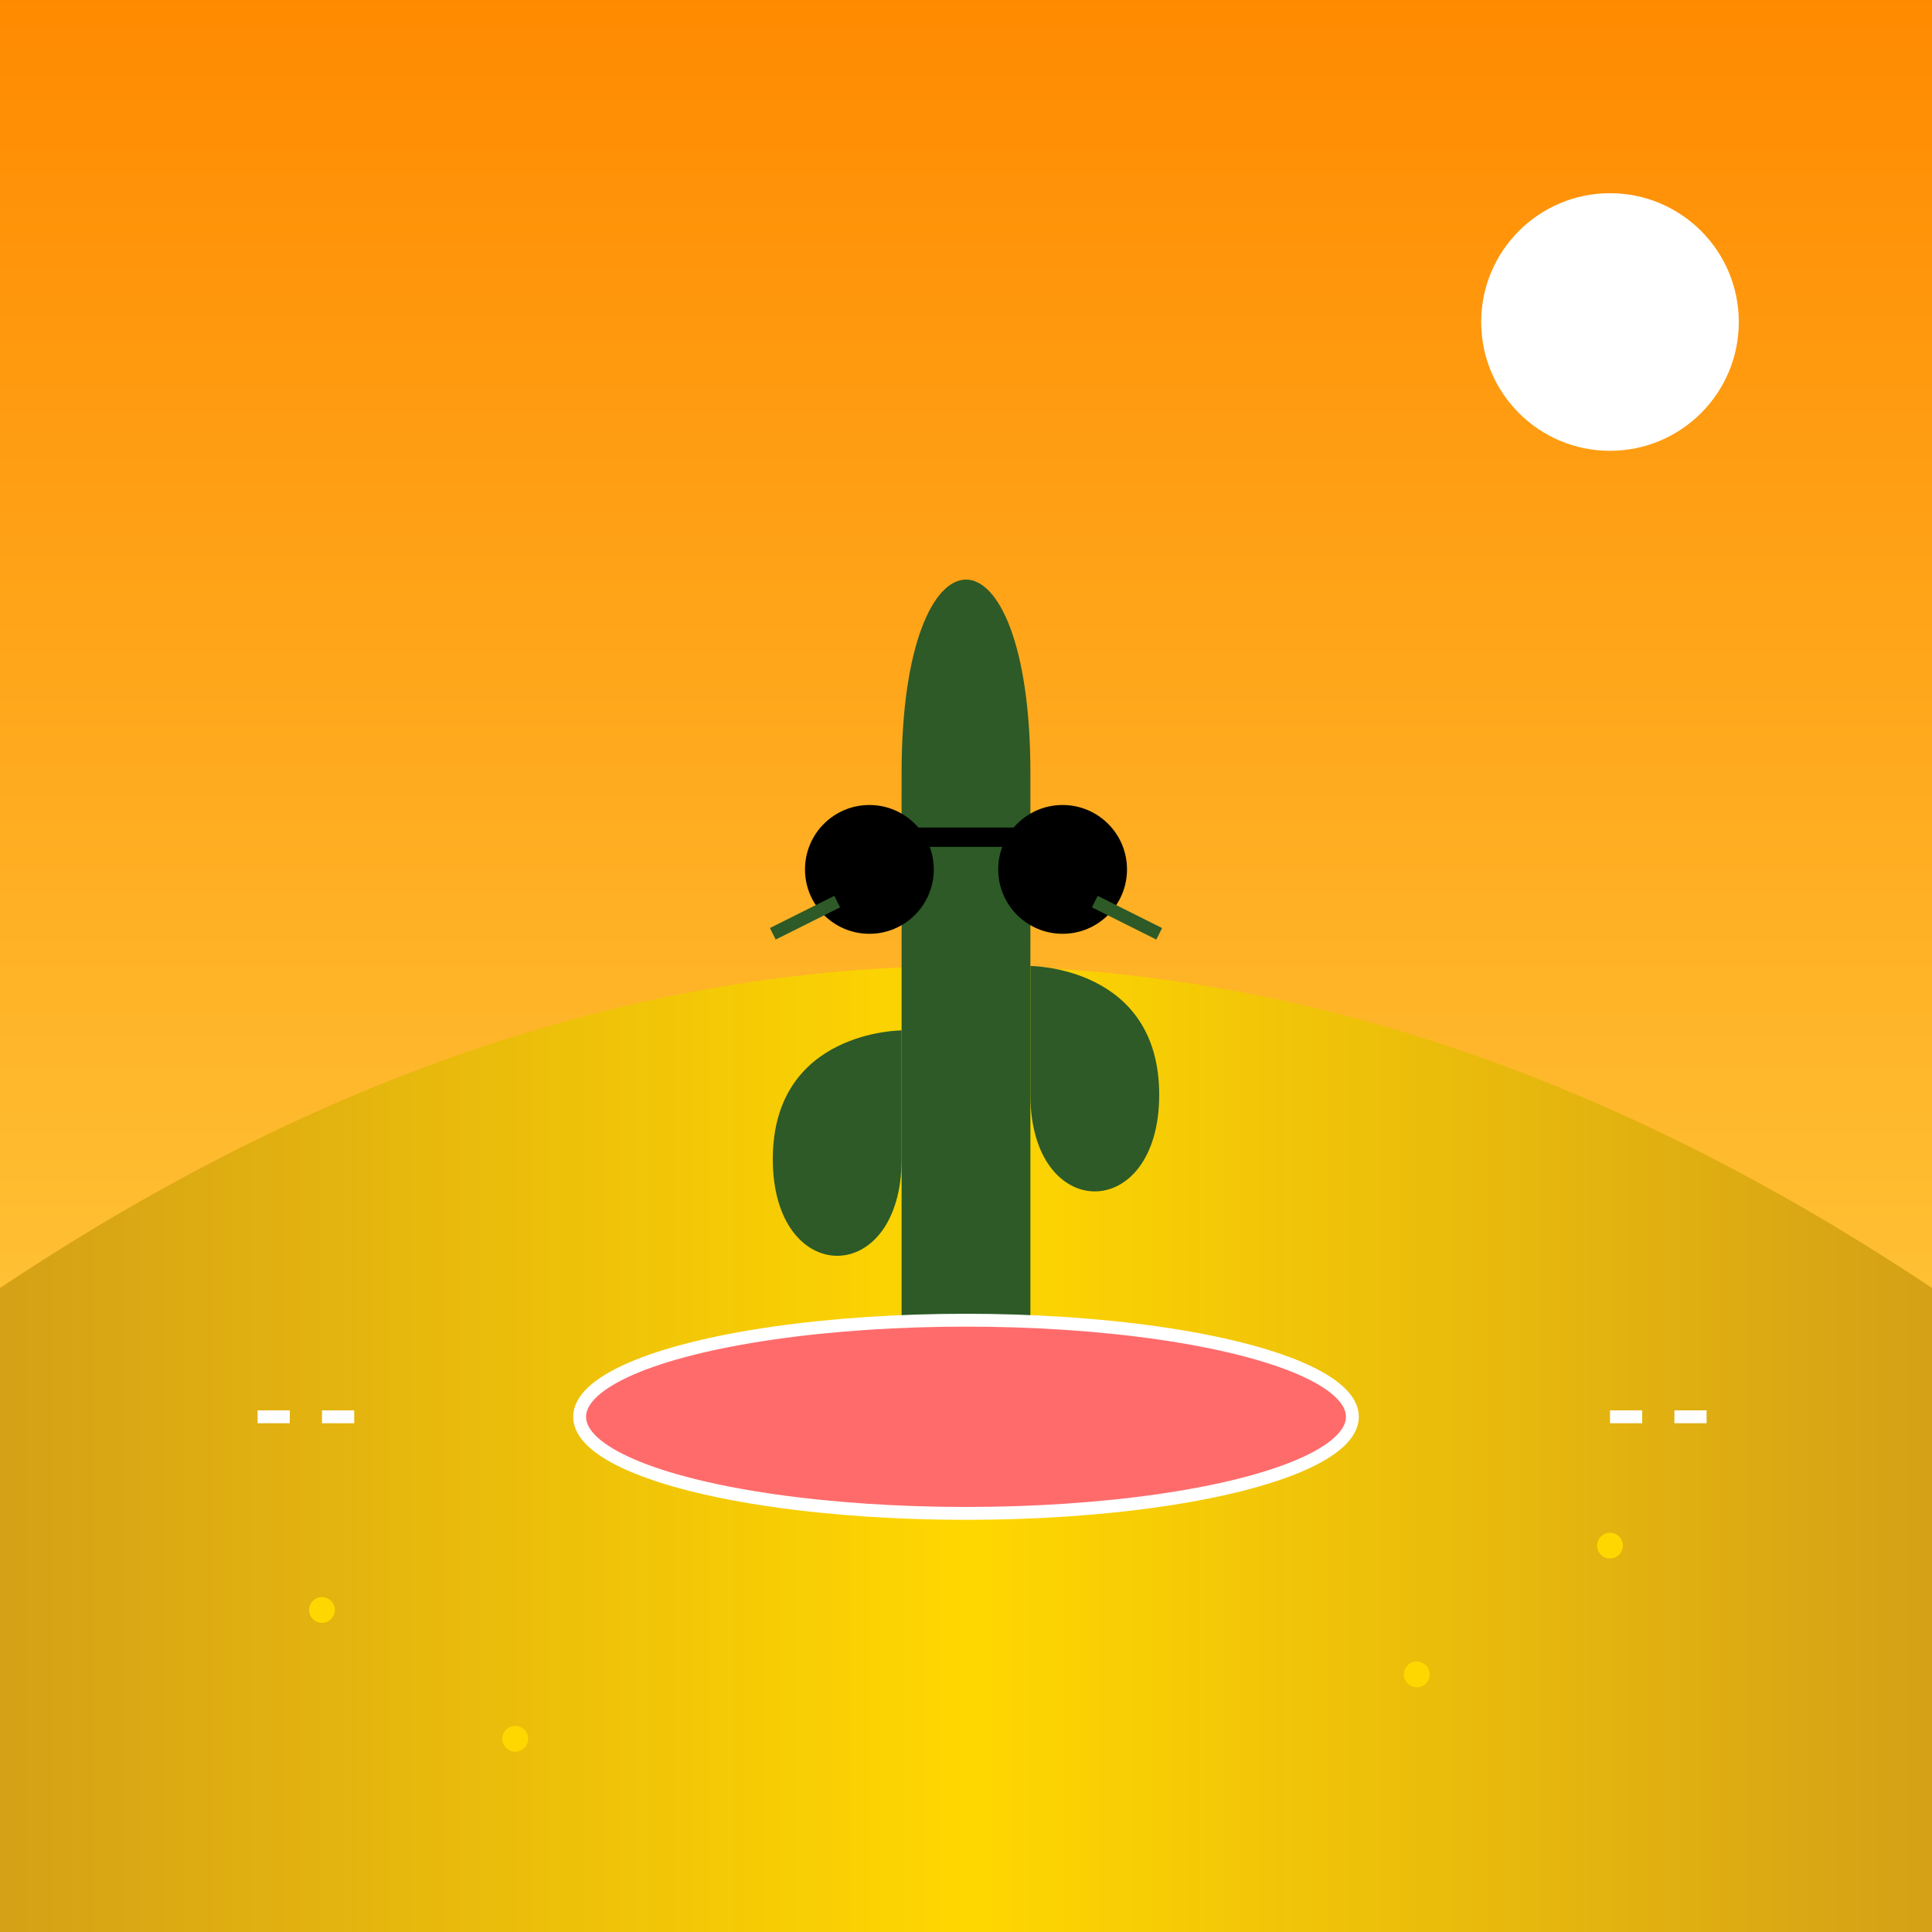 <svg viewBox="0 0 300 300" xmlns="http://www.w3.org/2000/svg">
  <rect x="0" y="0" width="300" height="300" fill="#333333" stroke="none"/>
  <defs>
    <linearGradient id="skyGradient" x1="0%" y1="0%" x2="0%" y2="100%">
      <stop offset="0%" style="stop-color:#ff8a00"/>
      <stop offset="100%" style="stop-color:#ffdb4d"/>
    </linearGradient>
    <linearGradient id="sandGradient" x1="0%" y1="0%" x2="100%" y2="0%">
      <stop offset="0%" style="stop-color:#d4a017"/>
      <stop offset="50%" style="stop-color:#ffd700"/>
      <stop offset="100%" style="stop-color:#d4a017"/>
    </linearGradient>
  </defs>
  
  <!-- Sky background -->
  <rect x="0" y="0" width="300" height="300" fill="url(#skyGradient)"/>
  
  <!-- Sand wave -->
  <path d="M0,200 Q150,100 300,200 L300,300 L0,300 Z" fill="url(#sandGradient)"/>
  
  <!-- Cactus body -->
  <path d="M140,120 C140,80 160,80 160,120 L160,220 C160,240 140,240 140,220 Z" fill="#2d5a27"/>
  
  <!-- Cactus arms -->
  <path d="M160,150 C160,150 180,150 180,170 C180,190 160,190 160,170 Z" fill="#2d5a27"/>
  <path d="M140,160 C140,160 120,160 120,180 C120,200 140,200 140,180 Z" fill="#2d5a27"/>
  
  <!-- Sunglasses -->
  <path d="M130,130 L170,130" stroke="#000" stroke-width="3"/>
  <circle cx="135" cy="135" r="10" fill="#000"/>
  <circle cx="165" cy="135" r="10" fill="#000"/>
  
  <!-- Surfboard -->
  <ellipse cx="150" cy="220" rx="60" ry="15" fill="#ff6b6b" stroke="#fff" stroke-width="2"/>
  
  <!-- Sand particles -->
  <g fill="#ffd700">
    <circle cx="50" cy="250" r="2"/>
    <circle cx="80" cy="270" r="2"/>
    <circle cx="220" cy="260" r="2"/>
    <circle cx="250" cy="240" r="2"/>
  </g>
  
  <!-- Sun -->
  <circle cx="250" cy="50" r="20" fill="#fff"/>
  
  <!-- Cool detail lines -->
  <path d="M130,140 L120,145 M170,140 L180,145" stroke="#2d5a27" stroke-width="2"/>
  
  <!-- Motion lines -->
  <path d="M40,220 L60,220 M250,220 L270,220" stroke="#fff" stroke-width="2" stroke-dasharray="5,5"/>
</svg>